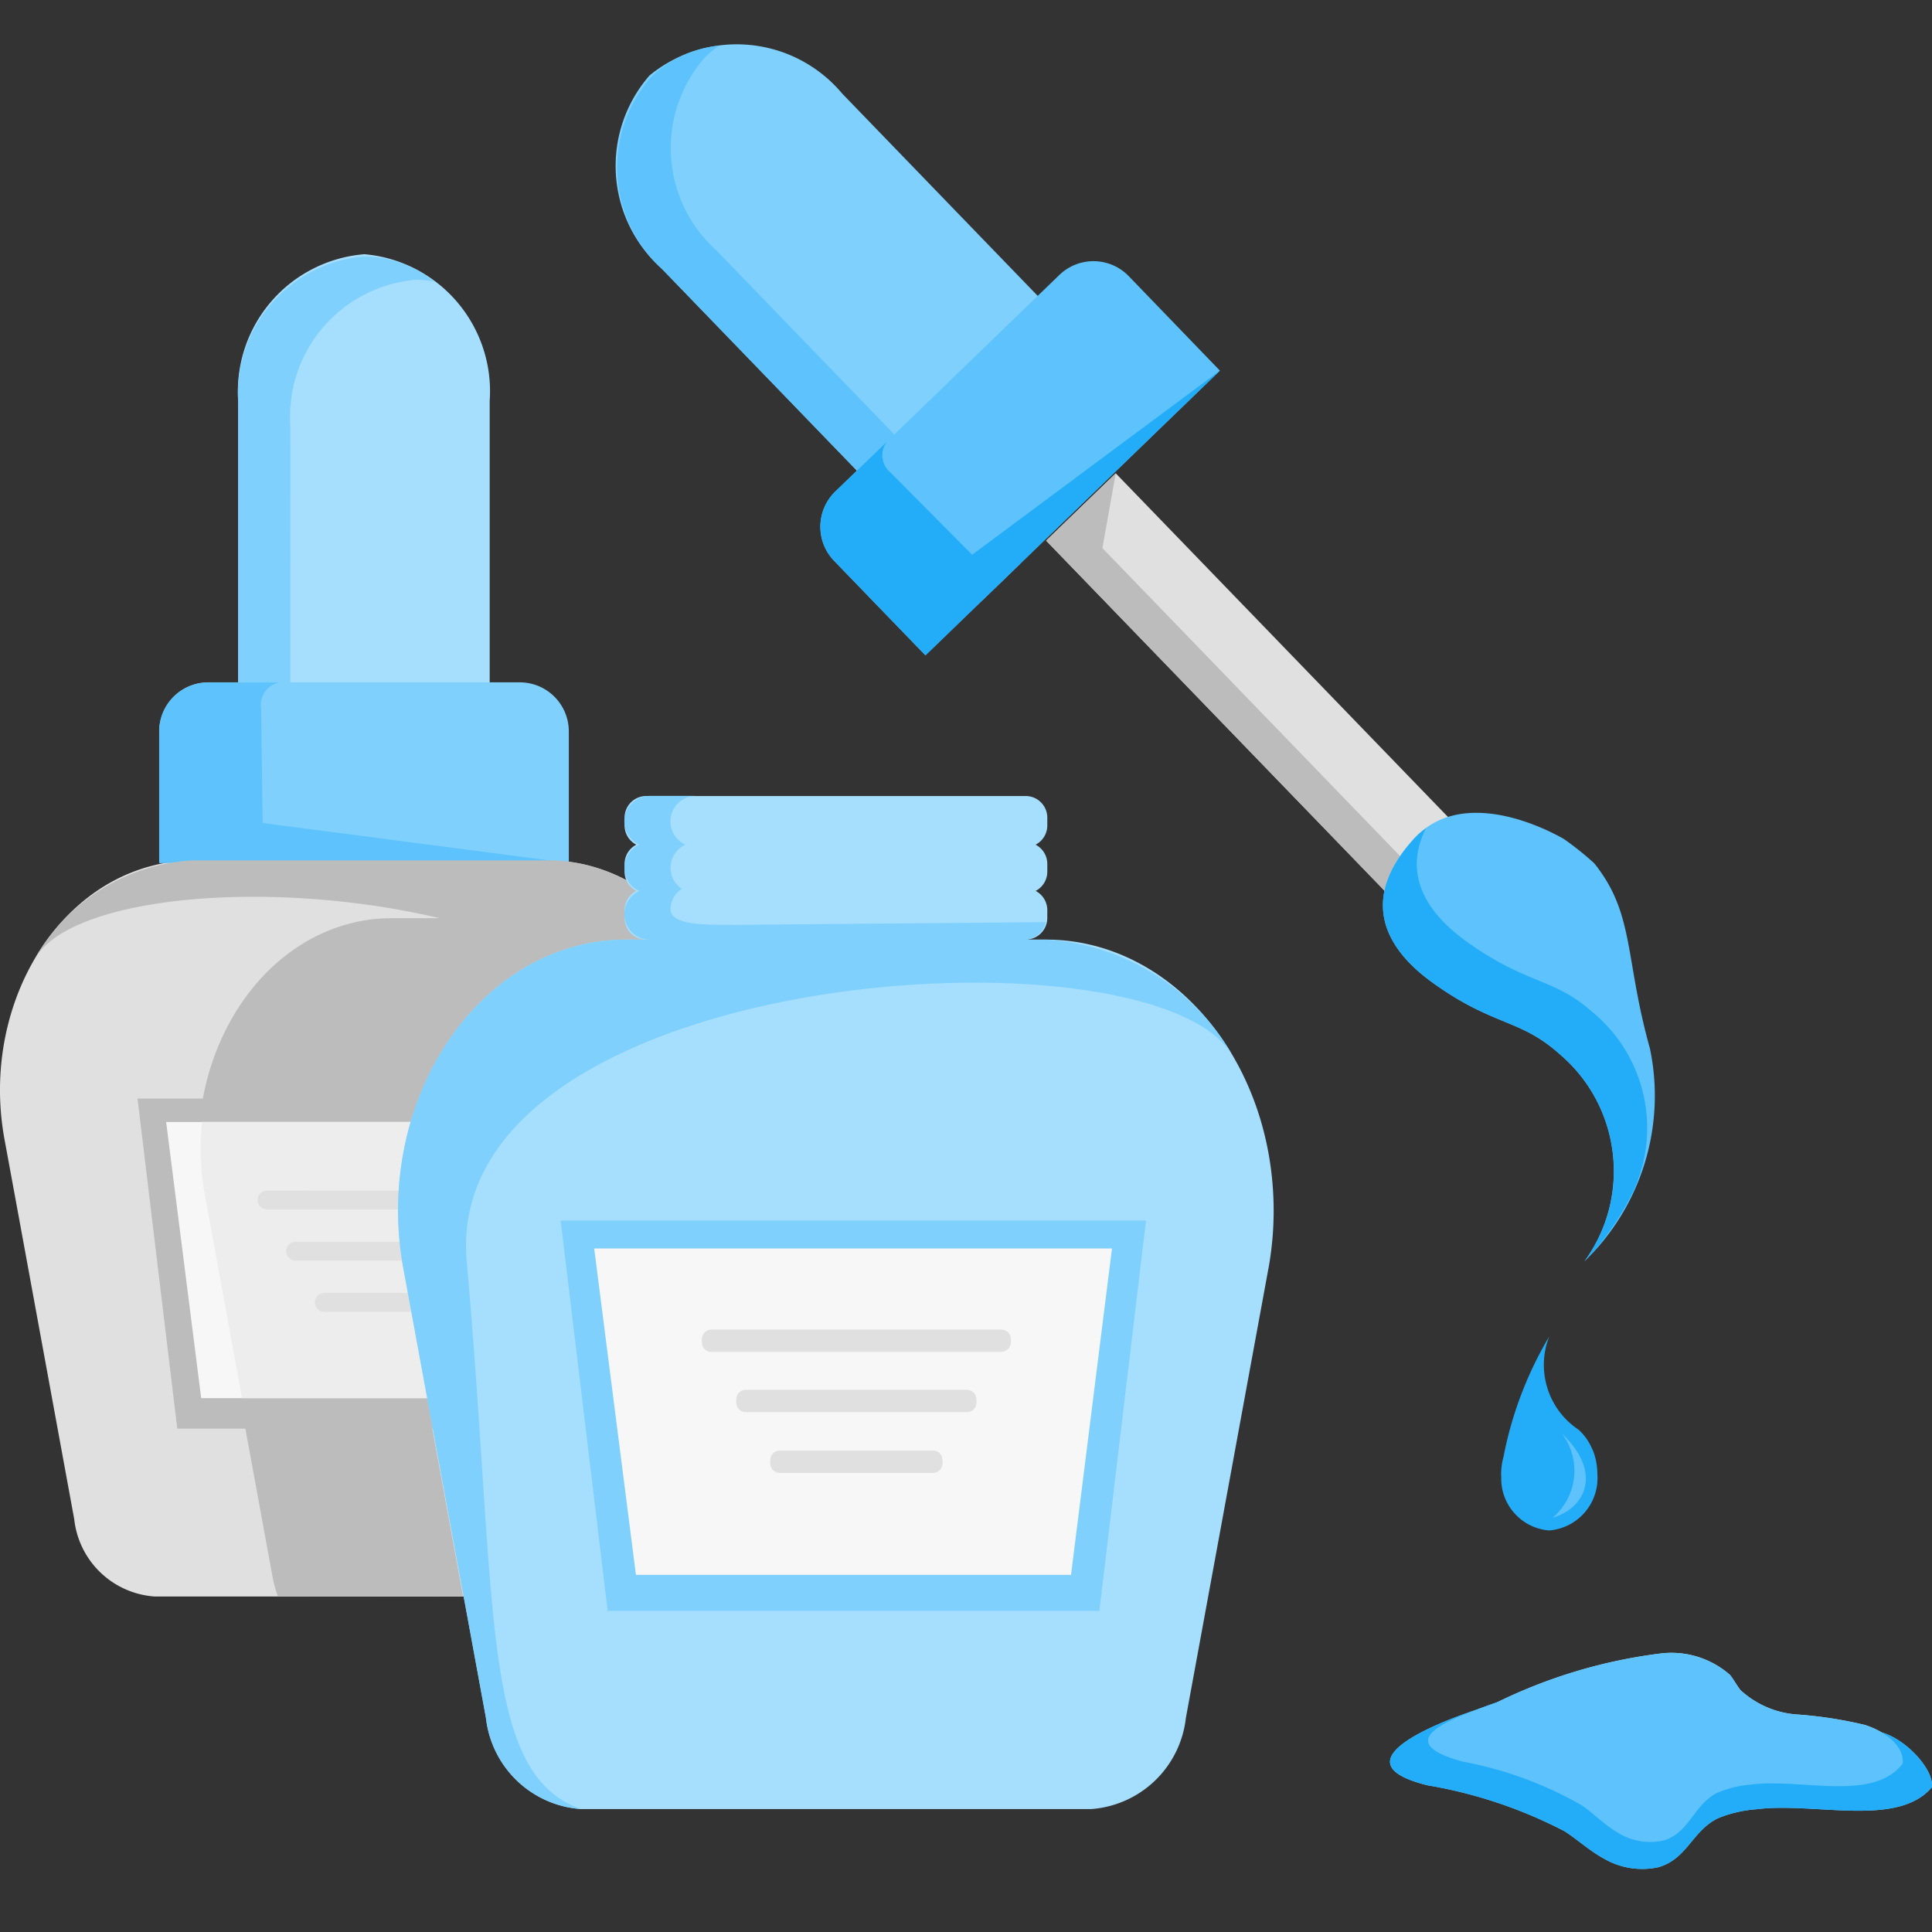 <svg xmlns="http://www.w3.org/2000/svg" xmlns:xlink="http://www.w3.org/1999/xlink" width="50" height="50" xmlns:v="https://vecta.io/nano"><rect width="100%" height="100%" fill="#333333" stroke="none"/><defs><clipPath id="A"><path fill="none" stroke="#707070" stroke-width="1" d="M0 0h50v50H0z"/></clipPath><clipPath id="B"><path fill="none" d="M0 0h50v47.235H0z"/></clipPath><path id="C" d="M42.849 42.149c.721-.074 1.444.133 2.017.577.122.132.2.282.319.414a2.9 2.9 0 0 0 1.713.656c.663.085 1.192-.273 1.814-.093s1.338.954 1.286 1.413c-.889 1.053-3.028.38-4.541.571-.341.025-.677.103-.994.232-.674.325-.8 1.072-1.568 1.274-.468.095-.955.017-1.37-.22-.385-.208-.677-.485-1.032-.716-1.114-.58-2.312-.982-3.551-1.19-2.379-.591.246-1.618 1.279-1.959 1.48-.569 3.043-.892 4.628-.956"/><path id="D" d="M43.01 41.652a2.3 2.3 0 0 1 1.758.555c.106.126.173.27.279.4.41.376.937.599 1.493.63a10.75 10.75 0 0 1 1.721.268c.542.171 1.026.557.98 1-.774 1.011-2.639.365-3.958.548-.299.024-.592.099-.866.221-.588.313-.7 1.029-1.367 1.223-.41.091-.84.014-1.194-.212-.335-.2-.59-.464-.9-.688a9.76 9.76 0 0 0-3.1-1.142c-2.073-.568-.028-1.2.872-1.527 1.346-.663 2.793-1.094 4.282-1.276"/><path id="E" d="M26.543 20.787h-9.819a.56.56 0 0 1-.56-.561v-.2a.56.56 0 0 1 .561-.561h9.818a.56.56 0 0 1 .561.561v.2a.56.56 0 0 1-.561.561"/></defs><g clip-path="url(#A)"><g transform="translate(0 1.136)" clip-path="url(#B)"><use xlink:href="#C" fill="#80d0fd"/><use xlink:href="#D" fill="#a6defe"/><use xlink:href="#C" fill="#23adf8"/><use xlink:href="#D" fill="#5ec3fc"/><path d="M19.058 28.348l-.353 1.923-1.451 7.91c-.119 1.081-.994 1.923-2.079 2H3.999a2.25 2.25 0 0 1-2.078-2L.47 30.27.116 28.348c-.588-3.205 1.114-6.373 3.805-7.074a4.19 4.19 0 0 1 1.067-.14h9.2c2.752 0 4.984 2.66 4.984 5.94.001.426-.038.852-.115 1.271" fill="#e0e0e0"/><path d="M9.419 5.442h0a3.56 3.56 0 0 1 3.254 3.8v11.895H6.165V9.244a3.56 3.56 0 0 1 3.254-3.8" fill="#a6defe"/><g fill="#80d0fd"><path d="M7.514 9.904a3.56 3.56 0 0 1 3.254-3.8 2.78 2.78 0 0 1 .47.046A2.92 2.92 0 0 0 9.42 5.5a3.56 3.56 0 0 0-3.254 3.8v11.893h1.346z"/><path d="M14.721 21.194H4.12v-3.4a1.27 1.27 0 0 1 1.27-1.271h8.06a1.27 1.27 0 0 1 1.271 1.271z"/></g><path d="M6.798 20.163l-.041-2.992a.58.58 0 0 1 .48-.644H5.39a1.27 1.27 0 0 0-1.271 1.27v3.4h10.6z" fill="#5ec3fc"/><g fill="#bcbcbc"><path d="M7.193 40.176a2.89 2.89 0 0 1-.139-.5l-1.45-7.914-.353-1.921c-.59-3.208 1.114-6.374 3.8-7.075.348-.092.707-.138 1.067-.139h1.26c-4.316-1.021-9.439-.6-10.455 1.011.843-1.47 2.373-2.414 4.066-2.508h9.205a4.2 4.2 0 0 1 1.065.139c.861.233 1.639.704 2.244 1.359.237.251.45.523.636.813a6.82 6.82 0 0 1 .925 4.9l-.353 1.922-1.451 7.909c-.12 1.081-.994 1.922-2.079 2 2.211-.783 1.825-4.391 2.5-11.985.175-1.98-1.161-3.448-3.147-4.45-2.923 1.037-4.725 4.6-4.061 8.211l.418 2.27 1.092 5.954z"/><path d="M15.358 35.838H4.588l-1.029-8.544h12.819z"/></g><path d="M14.735 35.048H5.207L4.3 27.902h11.339z" fill="#f7f7f7"/><g fill="#ededed"><path d="M13.175 30.168H6.897c-.136 0-.245-.11-.245-.245s.11-.245.245-.245h6.278c.136 0 .245.11.245.245s-.11.245-.245.245m-.755 1.319H7.65c-.136 0-.245-.11-.245-.246s.11-.245.245-.245h4.77c.136 0 .245.11.245.245s-.11.245-.245.245m-.743 1.33H8.394c-.136 0-.245-.11-.245-.245s.11-.245.245-.245h3.283c.136 0 .245.11.245.246s-.11.245-.245.245"/><path d="M11.102 35.048l-.152-.827-.418-2.269c-.251-1.352-.159-2.746.268-4.053H5.226a7.08 7.08 0 0 0 .085 1.946l.353 1.921.6 3.282z"/></g><g fill="#e0e0e0"><path d="M6.896 29.677c-.13.008-.23.116-.23.245s.101.237.23.245h3.509q.008-.247.031-.491zm.509 1.568c0 .065.026.127.072.173s.108.072.173.072h2.813l-.046-.49H7.65c-.065 0-.127.026-.173.072s-.072.108-.072.173m.744 1.325h0c0 .065.026.127.072.173s.108.072.173.072h2.3l-.09-.49H8.393c-.065 0-.127.026-.173.072s-.072.108-.072.173"/></g><path d="M16.814.814h0a3.56 3.56 0 0 1 4.982.472l8.265 8.552-4.68 4.523-8.264-8.552a3.56 3.56 0 0 1-.3-5" fill="#80d0fd"/><g fill="#5ec3fc"><path d="M18.544 5.348a3.56 3.56 0 0 1-.3-5 2.77 2.77 0 0 1 .369-.3c-.659.06-1.279.342-1.757.8a3.56 3.56 0 0 0 .3 5l8.267 8.553.969-.936z"/><path d="M31.571 8.456l-7.622 7.368-2.36-2.442a1.27 1.27 0 0 1 .03-1.8h0l5.795-5.6a1.27 1.27 0 0 1 1.8.031z"/></g><path d="M25.159 13.221l-2.108-2.123a.58.58 0 0 1-.1-.8l-1.328 1.283a1.27 1.27 0 0 0-.031 1.8h0l2.361 2.442 7.619-7.368z" fill="#23adf8"/><path d="M32.825 31.703l-.418 2.274-1.717 9.349a2.66 2.66 0 0 1-2.456 2.357h-13.2a2.66 2.66 0 0 1-2.455-2.357l-1.717-9.349-.418-2.274c-.7-3.788 1.317-7.531 4.494-8.36a4.99 4.99 0 0 1 1.259-.162h10.875c3.253 0 5.89 3.143 5.89 7.02 0 .503-.046 1.005-.136 1.5" fill="#a6defe"/><g fill="#80d0fd"><path d="M28.452 40.552H15.726l-1.216-10.1h15.148zM15.031 45.68a2.66 2.66 0 0 1-2.456-2.356l-1.717-9.348-.418-2.274c-.7-3.788 1.317-7.531 4.495-8.359a4.95 4.95 0 0 1 1.259-.162h10.878c2.027.122 3.854 1.265 4.849 3.036-1.983-3.564-20.525-2.377-19.842 5.3.8 8.972.341 13.239 2.952 14.162"/></g><path d="M27.718 39.621h-11.26l-1.08-8.446h13.4z" fill="#f7f7f7"/><g fill="#e0e0e0"><path d="M25.916 33.852h-7.507c-.065 0-.127-.025-.173-.071s-.072-.108-.072-.173v-.089c0-.135.11-.245.245-.246h7.507c.135.001.245.111.245.246v.084c0 .065-.026.127-.072.173s-.108.071-.173.071m-.891 1.564h-5.726c-.065 0-.127-.026-.173-.072s-.072-.108-.072-.173v-.089c.001-.135.11-.244.245-.245h5.726c.065 0 .127.026.173.072s.072.108.072.173v.089c0 .065-.026.127-.072.173s-.108.072-.173.072m-.878 1.572h-3.969c-.065 0-.127-.026-.173-.072s-.072-.108-.072-.173v-.089c.001-.135.11-.244.245-.245h3.969c.065 0 .127.026.173.072s.072.108.072.173v.089c0 .065-.026.127-.072.173s-.108.072-.173.072"/></g><g fill="#a6defe"><use xlink:href="#E"/><path d="M26.543 21.984h-9.819a.56.56 0 0 1-.56-.561v-.2a.56.56 0 0 1 .561-.561h9.818a.56.56 0 0 1 .561.561v.2a.56.56 0 0 1-.561.561"/><path d="M26.543 23.182h-9.819a.56.56 0 0 1-.56-.561v-.2a.56.56 0 0 1 .559-.563h9.82a.56.56 0 0 1 .561.561v.2a.56.56 0 0 1-.561.561"/></g><path d="M18.944 22.8c-.4-.015-1.554.06-1.589-.383a.62.62 0 0 1 .29-.548.66.66 0 0 1 .093-1.146.66.66 0 0 1 .278-1.261h-1.192a.66.66 0 0 0-.278 1.261.66.66 0 0 0 0 1.2.66.66 0 0 0 .278 1.261h9.615c.293.024.559-.169.626-.455z" fill="#80d0fd"/><path d="M27.073 12.855l1.802-1.742 9.8 10.137-1.802 1.742z" fill="#e0e0e0"/><path d="M28.53 13.049l.345-1.934-1.8 1.742 9.8 10.141.657-.635z" fill="#bcbcbc"/><path d="M41 31.511a5.95 5.95 0 0 0 1.7-5.512c-.658-2.351-.391-3.481-1.44-4.792-.248-.226-.51-.436-.784-.628-.488-.283-2.641-1.371-3.883-.008-1.445 1.586-.733 2.859.5 3.737 1.578 1.129 2.244.913 3.278 1.844 1.58 1.346 1.855 3.682.631 5.358" fill="#5ec3fc"/><g fill="#23adf8"><path d="M38.849 37.062v-.043c0-.154.021-.307.062-.455a9.7 9.7 0 0 1 1.183-3.112c-.346.883-.03 1.888.76 2.413.142.13.256.286.335.461a1.32 1.32 0 0 1 .109.317 1.7 1.7 0 0 1 .042.375 1.36 1.36 0 0 1-1.246 1.454c-.711-.055-1.256-.655-1.242-1.368v-.044m3.454-7.449a3.89 3.89 0 0 0-1.064-4.53c-1.034-.928-1.7-.715-3.278-1.843-1.016-.725-1.675-1.722-1.06-2.939-.112.08-.216.171-.31.272-1.445 1.586-.732 2.859.5 3.737 1.578 1.129 2.244.913 3.278 1.843 1.58 1.346 1.856 3.683.631 5.359a7 7 0 0 0 1.306-1.9"/></g><path d="M40.42 35.963c1.072 1.016.6 1.94-.239 2.179a1.59 1.59 0 0 0 .239-2.179" fill="#5ec3fc"/></g></g></svg>